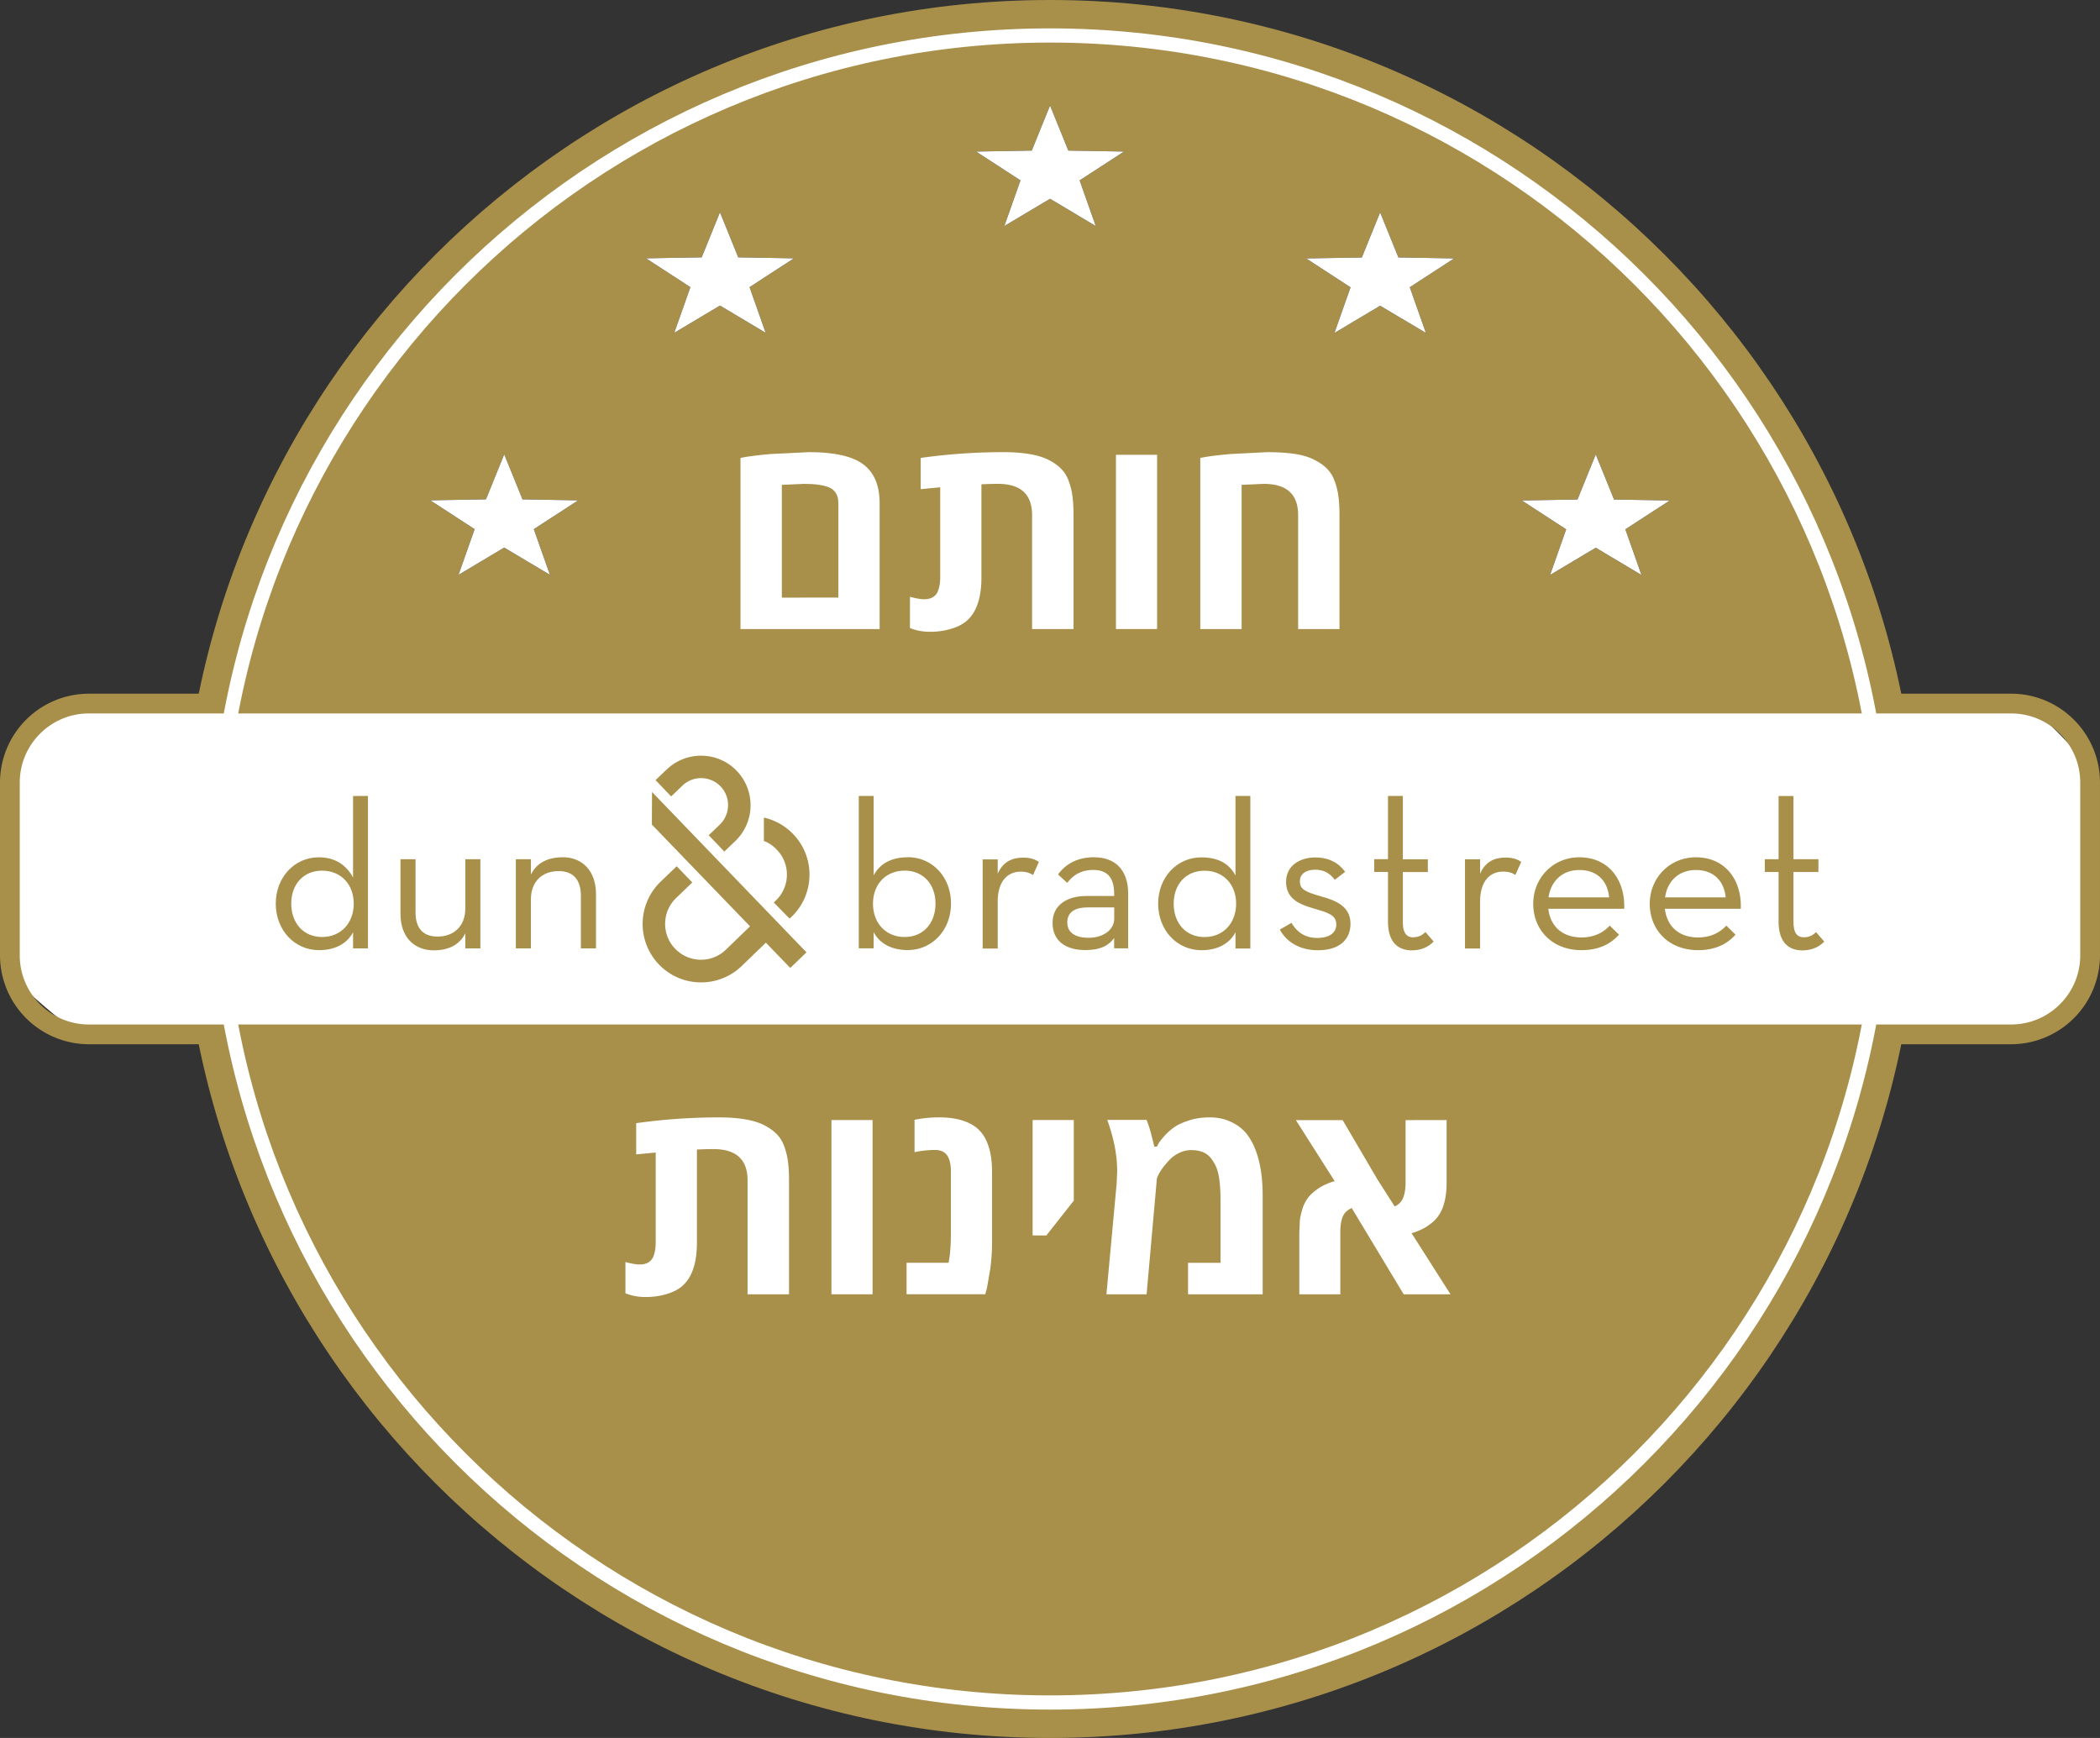 <svg xmlns="http://www.w3.org/2000/svg" xmlns:xlink="http://www.w3.org/1999/xlink" width="394.724" height="326.667" viewBox="0 0 296.043 245" xmlns:v="https://vecta.io/nano"><rect x="0" y="0" width="296.043" height="245" fill="#333333" stroke="none"/><style><![CDATA[.O{stroke:none}.P{fill-rule:nonzero}.Q{fill-opacity:1}.R{overflow:visible}.S{fill:rgb(100%,100%,100%)}.T{fill:rgb(0%,0%,0%)}.U{fill:rgb(65.9%,56.499%,28.999%)}]]></style><defs><symbol id="A" class="R"><path d="M3.047 0v-24.125c.926-.195 2.344-.38 4.25-.547l5.453-.266c3.53 0 6.066.574 7.6 1.72 1.54 1.137 2.313 2.97 2.313 5.5V0zm13.797-4.437v-13.28c0-1.156-.45-1.9-1.344-2.266-.793-.32-1.953-.484-3.484-.484l-3.14.14v15.9zm0 0" class="O"/></symbol><symbol id="B" class="R"><path d="M9.22-1.062c-.555.438-1.266.8-2.14 1.047-.867.258-1.828.4-2.9.4S2.172.203 1.328-.14v-4.406c.852.23 1.52.344 2 .344s.875-.086 1.188-.266.547-.426.703-.75c.25-.57.375-1.254.375-2.047v-12.72l-2.75.266v-4.406c3.895-.54 7.77-.812 11.625-.812 2.852 0 4.988.367 6.406 1.094.727.367 1.32.8 1.78 1.266.47.47.828 1.063 1.078 1.78a9.61 9.61 0 0 1 .516 2.156c.094.73.14 1.594.14 2.594V0h-5.844v-16.062c0-2.937-1.6-4.406-4.828-4.406a49.79 49.79 0 0 0-2.312.063v13.14c0 2.938-.73 5.008-2.187 6.203zm0 0" class="O"/></symbol><symbol id="C" class="R"><path d="M8.844 0H3.047v-24.562h5.797zm0 0" class="O"/></symbol><symbol id="D" class="R"><path d="M3.047 0v-24.125c.926-.195 2.344-.38 4.25-.547l5.234-.266c1.57 0 2.89.1 3.953.266s1.953.453 2.672.828c.727.367 1.32.79 1.78 1.266.47.47.828 1.063 1.078 1.78.258.71.43 1.43.516 2.156.094.73.14 1.594.14 2.594V0h-5.828v-16.062c0-2.937-1.61-4.406-4.828-4.406l-3.14.14V0zm0 0" class="O"/></symbol><symbol id="E" class="R"><path d="M2.875-24.594c1.082-.227 2.238-.344 3.47-.344s2.273.133 3.14.4c.875.262 1.582.617 2.125 1.063a4.71 4.71 0 0 1 1.313 1.672c.582 1.168.875 2.68.875 4.53V-7.3c0 1.2-.078 2.406-.234 3.625l-.47 2.734-.25.938H1.75V-4.44h5.906C7.883-5.414 8-6.875 8-8.812v-8.47c0-1.457-.36-2.4-1.078-2.797-.312-.176-.703-.266-1.172-.266a13.42 13.42 0 0 0-2.875.313zm0 0" class="O"/></symbol><symbol id="F" class="R"><path d="M2.797-8.297v-16.266H8.6v11.36L4.734-8.297zm0 0" class="O"/></symbol><symbol id="G" class="R"><path d="M3.453-17.328c0-2.27-.465-4.687-1.4-7.25H7.6c.195.5.4 1.078.578 1.734l.516 2.03h.36l.22-.437c.102-.187.36-.516.766-.984a8.14 8.14 0 0 1 1.39-1.266c.5-.368 1.203-.7 2.078-.984.883-.3 1.875-.453 2.97-.453 1.102 0 2.102.2 3 .625.906.418 1.633.97 2.188 1.656s1.004 1.523 1.36 2.5c.625 1.7.938 3.797.938 6.266V0h-10.52v-4.437h4.578v-8.797c0-2.258-.215-3.848-.64-4.766a5.5 5.5 0 0 0-.719-1.187c-.586-.758-1.512-1.14-2.78-1.14a3.83 3.83 0 0 0-1.703.406c-.555.273-1.012.605-1.375 1-.75.805-1.273 1.512-1.562 2.125l-.187.422L7.6 0H1.938l1.438-15.594.078-1.734zm0 0" class="O"/></symbol><symbol id="H" class="R"><path d="M23-24.562v8.797c0 2.148-.43 3.773-1.28 4.875-.344.45-.828.883-1.453 1.297-.617.406-1.352.734-2.203.984L23.547 0h-6.6L9.625-12.156c-.594.25-1.012.64-1.25 1.172-.23.53-.352 1.25-.36 2.156V0h-5.78v-8.78l.078-1.672c.063-.488.188-1.03.375-1.625a5.24 5.24 0 0 1 .813-1.578c.352-.445.844-.88 1.47-1.297.633-.414 1.383-.75 2.25-1l-5.47-8.6h6.594l4.938 8.422 2.4 3.75a2.23 2.23 0 0 0 1.172-1.172c.227-.54.348-1.254.36-2.14v-8.86zm0 0" class="O"/></symbol><clipPath id="I"><path d="M0 97h296.043v51H0zm0 0"/></clipPath><clipPath id="J"><path d="M.652 50H22v17.06H.652zm0 0"/></clipPath><clipPath id="K"><path d="M.652.035h20.863v17H.652zm0 0"/></clipPath><clipPath id="L"><path d="M0 0h22v18H0z"/></clipPath><g id="M" clip-path="url(#L)"><g clip-path="url(#K)"><path d="M11.082.04l2.578 6.355 7.855.137-6.262 4.066 2.277 6.44-6.45-3.844-6.445 3.844 2.273-6.44L.652 6.53l7.852-.137zm0 0" class="O P Q T"/></g></g><clipPath id="N"><path d="M.652.035h20.863v17H.652zm0 0"/></clipPath><clipPath id="O"><path d="M0 0h22v18H0z"/></clipPath><g id="P" clip-path="url(#O)"><g clip-path="url(#N)"><path d="M11.082.04l2.578 6.355 7.855.137-6.262 4.066 2.277 6.44-6.45-3.844-6.445 3.844 2.273-6.44L.652 6.53l7.852-.137zm0 0" class="O P Q S"/></g></g><clipPath id="Q"><path d="M.066.922h20.86v17H.066zm0 0"/></clipPath><clipPath id="R"><path d="M0 0h21v18H0z"/></clipPath><g id="S" clip-path="url(#R)"><g clip-path="url(#Q)"><path d="M10.496.922l2.578 6.355 7.852.137-6.258 4.066 2.273 6.44-6.445-3.844L4.05 17.92l2.273-6.44L.066 7.414l7.852-.137zm0 0" class="O P Q T"/></g></g><clipPath id="T"><path d="M.066.922h20.86v17H.066zm0 0"/></clipPath><clipPath id="U"><path d="M0 0h21v18H0z"/></clipPath><g id="V" clip-path="url(#U)"><g clip-path="url(#T)"><path d="M10.496.922l2.578 6.355 7.852.137-6.258 4.066 2.273 6.44-6.445-3.844L4.05 17.92l2.273-6.44L.066 7.414l7.852-.137zm0 0" class="O P Q S"/></g></g><clipPath id="W"><path d="M77 .87h22V18H77zm0 0"/></clipPath><clipPath id="X"><path d="M.598.87H21.46v17H.598zm0 0"/></clipPath><clipPath id="Y"><path d="M0 0h22v18H0z"/></clipPath><g id="Z" clip-path="url(#Y)"><g clip-path="url(#X)"><path d="M11.03.87l2.578 6.355 7.852.137-6.258 4.066 2.273 6.44-6.445-3.844-6.45 3.844 2.277-6.44L.598 7.363l7.852-.137zm0 0" class="O P Q T"/></g></g><clipPath id="a"><path d="M.598.87H21.46v17H.598zm0 0"/></clipPath><clipPath id="b"><path d="M0 0h22v18H0z"/></clipPath><g id="c" clip-path="url(#b)"><g clip-path="url(#a)"><path d="M11.03.87l2.578 6.355 7.852.137-6.258 4.066 2.273 6.44-6.445-3.844-6.45 3.844 2.277-6.44L.598 7.363l7.852-.137zm0 0" class="O P Q S"/></g></g><clipPath id="d"><path d="M.13.934H21v17H.13zm0 0"/></clipPath><clipPath id="e"><path d="M0 0h21v18H0z"/></clipPath><g id="f" clip-path="url(#e)"><g clip-path="url(#d)"><path d="M10.56.934l2.578 6.355L21 7.426l-6.258 4.066 2.273 6.44L10.56 14.1l-6.445 3.844 2.273-6.44L.125 7.426 7.98 7.3zm0 0" class="O P Q T"/></g></g><clipPath id="g"><path d="M.13.934H21v17H.13zm0 0"/></clipPath><clipPath id="h"><path d="M0 0h21v18H0z"/></clipPath><g id="i" clip-path="url(#h)"><g clip-path="url(#g)"><path d="M10.56.934l2.578 6.355L21 7.426l-6.258 4.066 2.273 6.44L10.56 14.1l-6.445 3.844 2.273-6.44L.125 7.426 7.98 7.3zm0 0" class="O P Q S"/></g></g><clipPath id="j"><path d="M154 50h21.4v17.06H154zm0 0"/></clipPath><clipPath id="k"><path d="M.53.06H21.4v17H.53zm0 0"/></clipPath><clipPath id="l"><path d="M0 0h22v18H0z"/></clipPath><g id="m" clip-path="url(#l)"><g clip-path="url(#k)"><path d="M10.96.06l2.578 6.355 7.852.137-6.258 4.066 2.273 6.44-6.445-3.844-6.445 3.844 2.273-6.44L.53 6.55l7.852-.137zm0 0" class="O P Q T"/></g></g><clipPath id="n"><path d="M.53.06H21.4v17H.53zm0 0"/></clipPath><clipPath id="o"><path d="M0 0h22v18H0z"/></clipPath><g id="p" clip-path="url(#o)"><g clip-path="url(#n)"><path d="M10.96.06l2.578 6.355 7.852.137-6.258 4.066 2.273 6.44-6.445-3.844-6.445 3.844 2.273-6.44L.53 6.55l7.852-.137zm0 0" class="O P Q S"/></g></g><clipPath id="q"><path d="M0 0h176v68H0z"/></clipPath><g id="r" clip-path="url(#q)"><g clip-path="url(#J)"><use y="50" xlink:href="#M"/><use y="50" xlink:href="#P"/></g><use y="15" x="31" xlink:href="#S"/><use y="15" x="31" xlink:href="#V"/><g clip-path="url(#W)"><use x="77" xlink:href="#Z"/><use x="77" xlink:href="#c"/></g><use y="15" x="124" xlink:href="#f"/><use y="15" x="124" xlink:href="#i"/><g clip-path="url(#j)"><use y="50" x="154" xlink:href="#m"/><use y="50" x="154" xlink:href="#p"/></g></g></defs><path d="M270.523 122.5c0 67.656-54.848 122.5-122.5 122.5s-122.5-54.844-122.5-122.5S80.367 0 148.023 0s122.5 54.844 122.5 122.5" class="U"/><path fill="#fff" d="M287.66 145l-275.705 1.02c-1.102.001-10.582-8.032-10.56-9.133L1.97 108.4c.022-1.1 6.375-9.208 7.476-9.206l276.275.408c1.098.002 8.718 7.828 8.726 8.93l.204 28.57c.008 1.102-1.514 4.242-2.6 4.242"/><g class="U"><g clip-path="url(#I)"><path d="M12.527 100.574c-5.37 0-9.742 4.37-9.742 9.742v24.363c0 5.37 4.37 9.742 9.742 9.742h270.988c5.37 0 9.742-4.37 9.742-9.742v-24.363c0-5.37-4.37-9.742-9.742-9.742zm270.988 46.633H12.527A12.55 12.55 0 0 1 0 134.68v-24.363A12.54 12.54 0 0 1 12.527 97.79h270.988c6.906 0 12.527 5.62 12.527 12.527v24.363a12.55 12.55 0 0 1-12.527 12.527"/></g><path d="M45.402 132.086c-2.64 0-4.344-1.973-4.344-4.703 0-2.703 1.703-4.648 4.344-4.648 2.672 0 4.465 1.945 4.465 4.648 0 2.73-1.793 4.703-4.465 4.703m4.37-19.875v11.496c-.9-1.672-2.43-2.855-4.828-2.855-3.398 0-6.07 2.793-6.07 6.53 0 3.762 2.672 6.56 6.102 6.56 2.2 0 3.926-.87 4.797-2.527v2.28h2.098V112.2zm15.826 15.836c0 2.46-1.55 3.98-3.918 3.98-2.066 0-3.098-1.215-3.098-3.402v-7.5h-2.125v7.715c0 3.22 1.9 5.13 4.707 5.13 1.984 0 3.594-.723 4.434-2.398v2.125h2.125v-12.57h-2.125zm13.707-7.195c-1.988 0-3.625.727-4.46 2.43v-2.156H72.72v12.57h2.125v-6.922c0-2.492 1.574-3.977 3.914-3.977 2.098 0 3.13 1.273 3.13 3.492v7.406h2.13v-7.652c0-3.277-1.918-5.2-4.7-5.2m77.757 8.655c0 1.64-1.64 2.7-3.582 2.7-1.973 0-3.035-.758-3.035-2.184 0-1.52 1.242-2.098 2.852-2.098h3.766zm-2.793-8.656c-2.398 0-4.04.94-5.133 2.43l1.3 1.184c.8-1.062 1.914-1.82 3.676-1.82 1.852 0 2.94.938 2.94 3.37v.3h-3.914c-2.645 0-4.77 1.215-4.77 3.797 0 2.613 1.945 3.828 4.617 3.828 1.934 0 3.215-.516 4.066-1.703v1.457h1.977v-7.7c0-3.492-1.977-5.133-4.77-5.133"/><path d="M127.535 132.086c-2.672 0-4.465-1.973-4.465-4.703 0-2.703 1.793-4.648 4.465-4.648 2.64 0 4.344 1.945 4.344 4.648 0 2.73-1.703 4.703-4.344 4.703m.457-11.234c-2.34 0-3.918.88-4.832 2.547V112.2h-2.094v21.484h2.094V131.4c.87 1.656 2.602 2.53 4.8 2.53 3.43 0 6.105-2.797 6.105-6.56 0-3.738-2.645-6.53-6.074-6.53m-36.073-9.192l21.773 22.602-2.285 2.2-3.44-3.56-3.395 3.277a8.22 8.22 0 0 1-5.875 2.32h-.008c-2.203-.04-4.254-.93-5.78-2.512a8.21 8.21 0 0 1-2.31-5.875c.038-2.203.934-4.258 2.52-5.8l2.277-2.184 2.2 2.285-2.277 2.188a5.05 5.05 0 0 0-1.551 3.559 5.01 5.01 0 0 0 1.418 3.602c.94.97 2.2 1.52 3.547 1.543h.008c1.352.023 2.633-.484 3.6-1.426l3.395-3.28-13.84-14.348zm0 0"/><path d="M107.688 115.258v3.293c.707.262 1.3.676 1.824 1.234a4.99 4.99 0 0 1 1.418 3.605c-.023 1.352-.574 2.613-1.55 3.555l-.297.277 2.23 2.273.28-.258a8.22 8.22 0 0 0 2.52-5.793 8.17 8.17 0 0 0-2.309-5.871c-1.137-1.176-2.56-1.97-4.117-2.316m-13.695-6.797l-1.578 1.512 2.2 2.3 1.578-1.512c1.512-1.46 3.926-1.422 5.387.1 1.453 1.508 1.4 3.922-.105 5.383l-1.566 1.5 2.2 2.3 1.57-1.5a7 7 0 0 0 .176-9.883c-2.676-2.773-7.1-2.848-9.883-.168m46.68 14.673v-2.02h-2.125v12.57h2.125v-6.62c0-2.94 1.46-4.22 3.25-4.22.793 0 1.336.215 1.73.484l.82-1.852c-.574-.395-1.242-.605-2.187-.605-1.453 0-2.812.465-3.613 2.262m58.6 8.973c-.9 0-1.488-.516-1.488-2.187v-7.016h3.523v-1.8h-3.523V112.2h-2.094v8.914h-1.945v1.8h1.945v6.984c0 2.98 1.457 4.07 3.37 4.07 1.547 0 2.52-.668 3.066-1.242l-1.156-1.336c-.395.363-.852.727-1.7.727m35.478-5.617c.336-2.3 1.94-3.855 4.344-3.855 2.64 0 4.008 1.7 4.2 3.855zm4.344-5.648c-3.676 0-6.5 2.883-6.5 6.56s2.672 6.53 6.805 6.53c2.457 0 4.13-.883 5.285-2.187l-1.3-1.273c-.82.9-2.098 1.668-3.977 1.668-2.766 0-4.406-1.64-4.68-4.04h10.7c.152-4.16-2.277-7.258-6.316-7.258M218.3 126.5c.336-2.3 1.945-3.855 4.344-3.855 2.645 0 4.012 1.7 4.2 3.855zm4.344-5.648c-3.676 0-6.5 2.883-6.5 6.56s2.672 6.53 6.805 6.53c2.46 0 4.13-.883 5.285-2.187l-1.305-1.273c-.82.9-2.098 1.668-3.98 1.668-2.766 0-4.402-1.64-4.68-4.04h10.7c.152-4.16-2.277-7.258-6.316-7.258"/><path d="M256.016 131.4c-.395.363-.852.727-1.703.727-.906 0-1.484-.516-1.484-2.184v-7.02h3.52v-1.8h-3.52v-8.914h-2.098v8.914h-1.94v1.8h1.94v6.988c0 2.973 1.457 4.066 3.37 4.066 1.547 0 2.523-.668 3.07-1.242zm-47.364-8.245v-2.02h-2.13v12.57h2.13v-6.62c0-2.94 1.457-4.22 3.246-4.22.8 0 1.336.2 1.73.484l.82-1.852c-.574-.395-1.246-.605-2.187-.605-1.45 0-2.812.465-3.6 2.262m-22.436 3.204c-2.22-.637-2.977-.973-2.977-2.156 0-.973.816-1.6 2.184-1.6 1.215 0 2.098.547 2.738 1.426l1.457-1.125c-.883-1.242-2.28-2.03-4.195-2.03-2.305 0-4.13 1.246-4.13 3.43 0 2.37 1.824 3.16 3.797 3.738 2.188.637 3.28.938 3.28 2.3 0 1.152-.973 1.88-2.672 1.88-1.824 0-2.918-.9-3.648-2.125l-1.637.945c.82 1.578 2.613 2.914 5.375 2.914 3.16 0 4.586-1.613 4.586-3.738 0-2.43-2.035-3.28-4.16-3.855m-16.423 5.734c-2.64 0-4.344-1.973-4.344-4.707 0-2.7 1.703-4.645 4.344-4.645 2.672 0 4.46 1.945 4.46 4.645 0 2.734-1.8 4.707-4.46 4.707m4.37-8.684c-.9-1.672-2.43-2.55-4.828-2.55-3.398 0-6.074 2.793-6.074 6.527 0 3.766 2.676 6.563 6.105 6.563 2.2 0 3.926-.87 4.797-2.53v2.285h2.094V112.2h-2.094zm0 0"/></g><g class="S"><use xlink:href="#A" x="101.342" y="88.676"/><use xlink:href="#B" x="126.95" y="88.676"/><use xlink:href="#C" x="154.273" y="88.676"/><use xlink:href="#D" x="166.161" y="88.676"/><use xlink:href="#B" x="86.842" y="182.455"/><use xlink:href="#C" x="114.165" y="182.455"/><use xlink:href="#E" x="126.053" y="182.455"/><use xlink:href="#F" x="142.775" y="182.455"/><use xlink:href="#G" x="154.039" y="182.455"/><use xlink:href="#H" x="180.933" y="182.455"/></g><use y="14" x="60" xlink:href="#r"/><path stroke-miterlimit="10" stroke="rgb(100%,100%,100%)" stroke-width="2" fill="none" d="M265.523 122.5c0 64.895-52.6 117.5-117.5 117.5s-117.5-52.605-117.5-117.5S83.13 5 148.023 5s117.5 52.605 117.5 117.5zm0 0"/></svg>